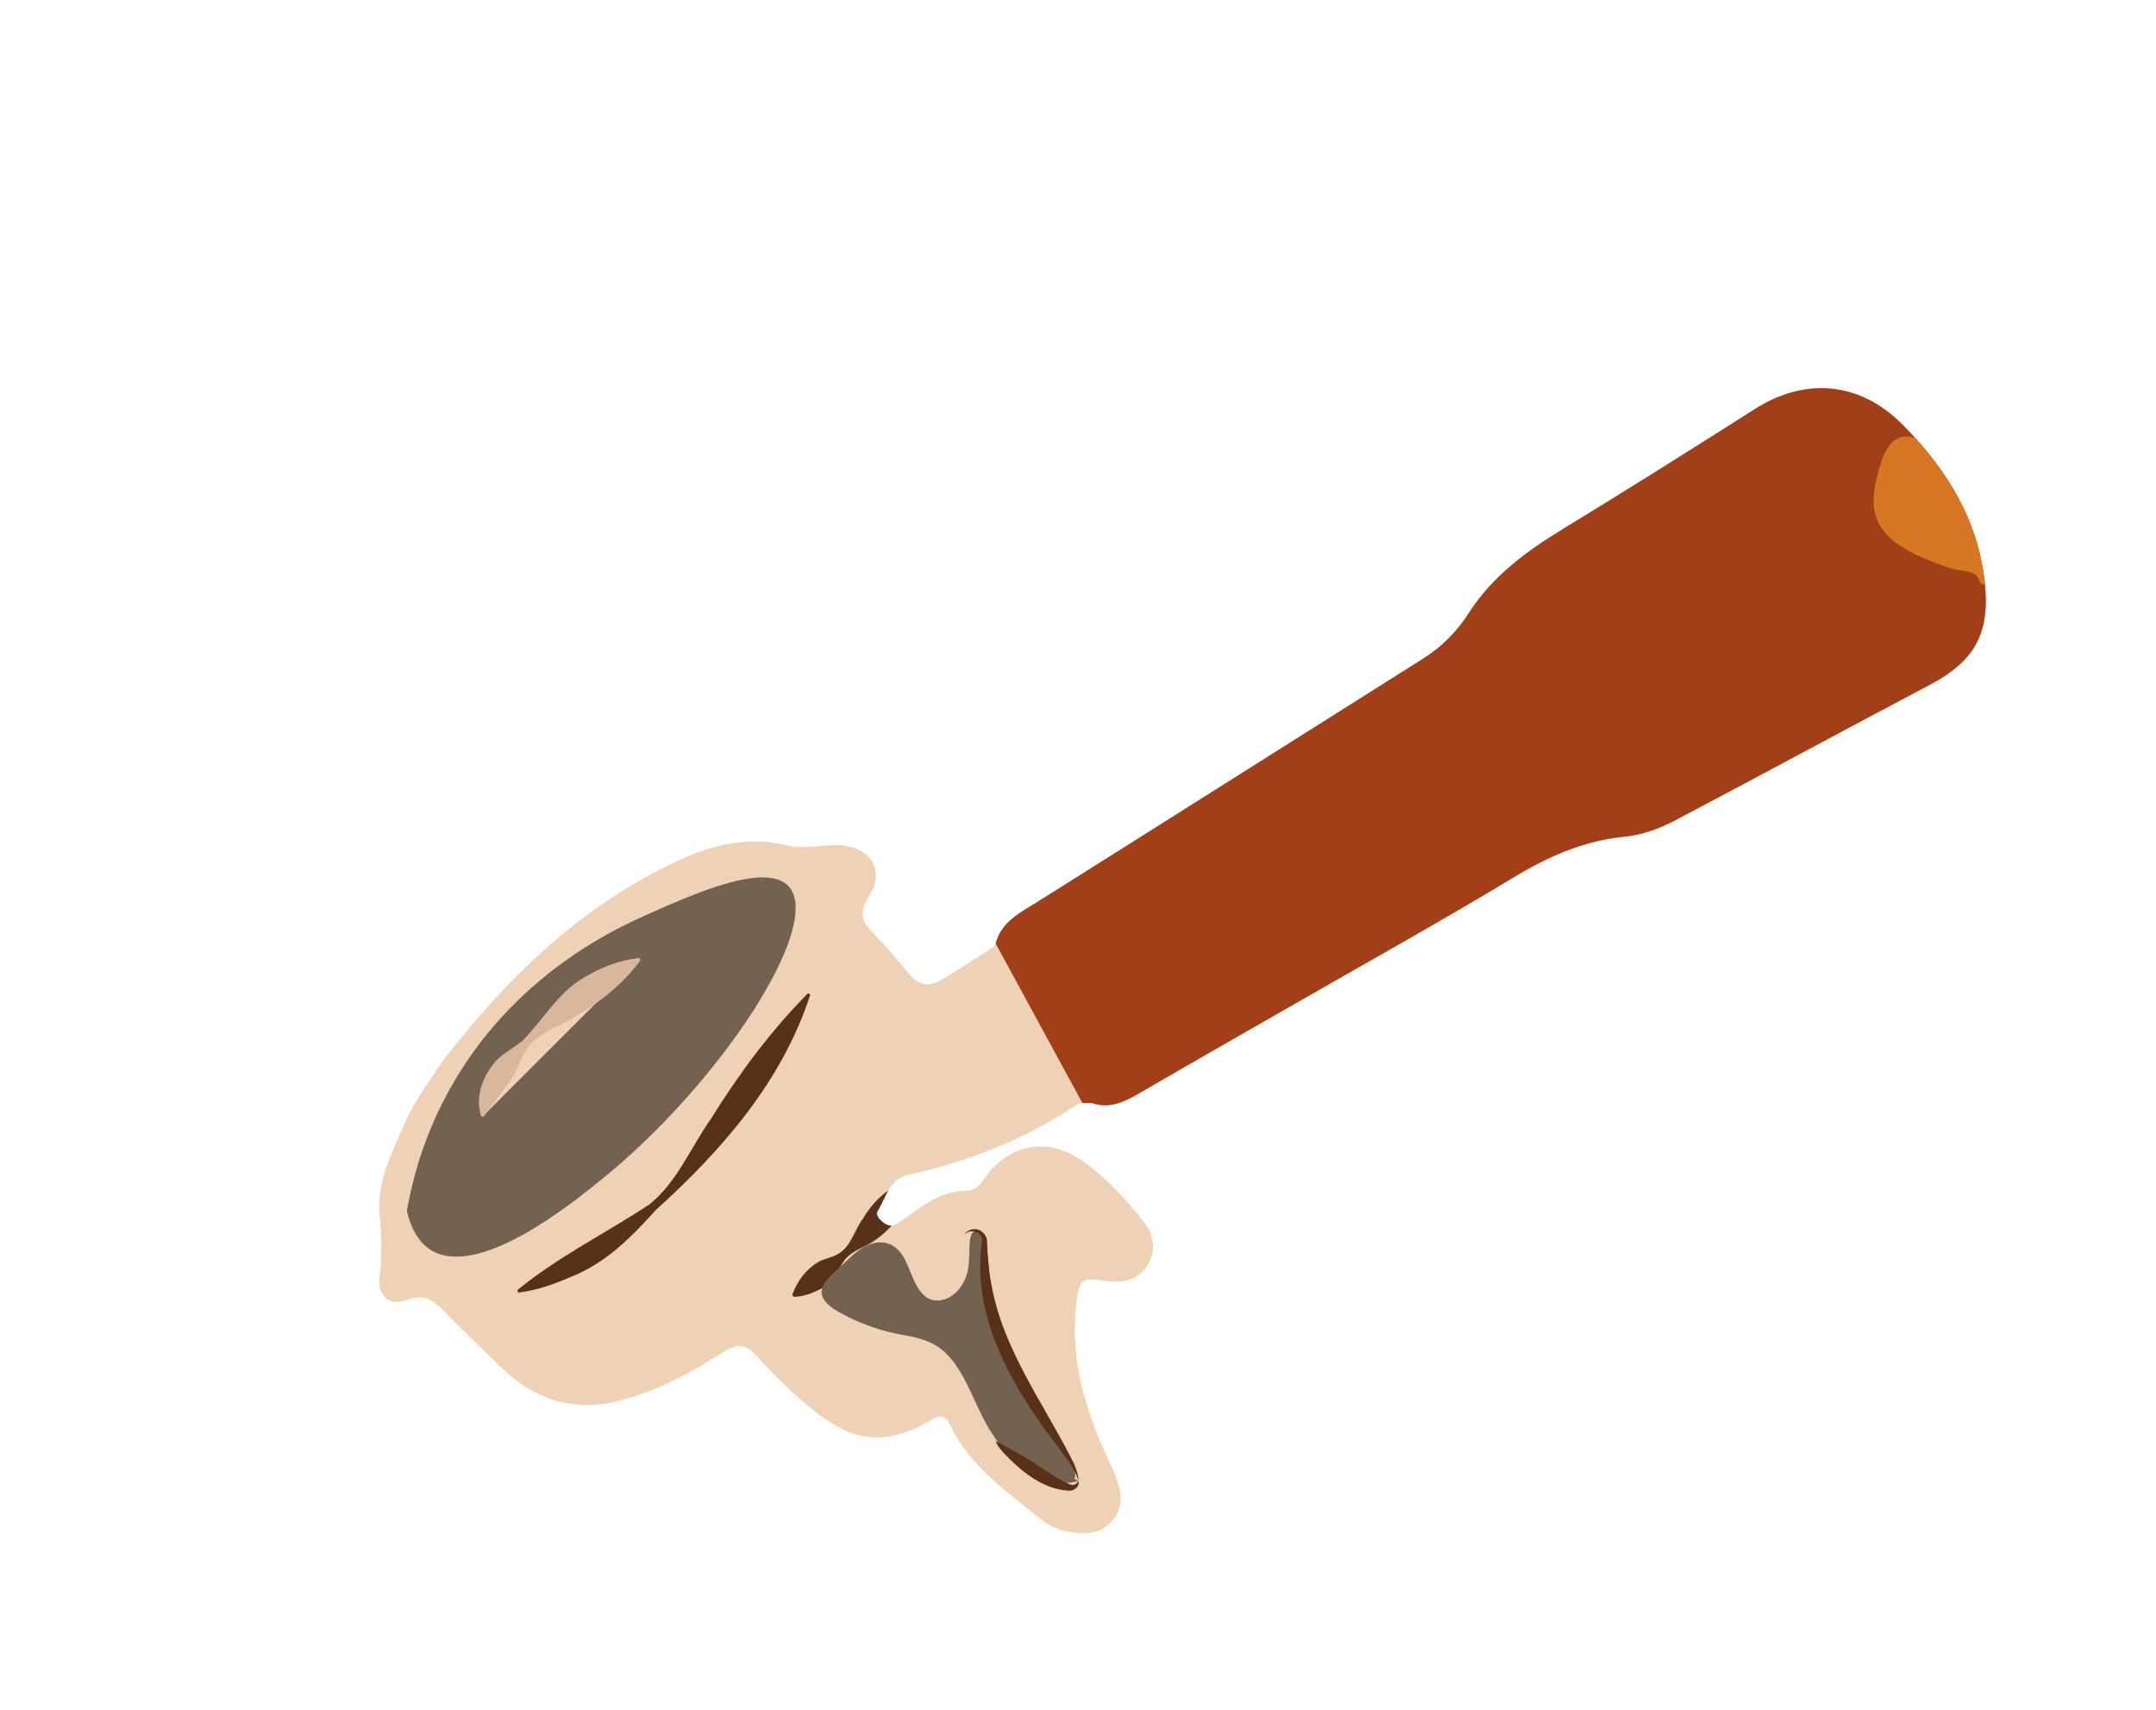 <svg viewBox="0 0 163.66 129.8" xmlns:xlink="http://www.w3.org/1999/xlink" xmlns="http://www.w3.org/2000/svg" id="Laag_1"><defs><style>.cls-1{fill:#d67724;}.cls-2{fill:#d8b79c;}.cls-3{clip-path:url(#clippath-1);}.cls-4{fill:#a23f18;}.cls-5{fill:#736152;}.cls-6{fill:#593018;}.cls-7{fill:#efd2b6;}.cls-8{clip-path:url(#clippath);}</style><clipPath id="clippath"><path d="M33.62,80.53c4.85-6.29,10.44-11.73,17.74-15.14,2.67-1.25,5.43-1.95,8.45-1.2,1.35.34,2.79-.16,4.21,0,2.2.25,3.15,2.03,1.93,3.86-.68,1.03-.63,1.84.26,2.72.99,1,1.92,2.07,2.8,3.17.73.93,1.54.99,2.47.43,1.21-.72,2.4-1.48,3.59-2.24.21-.13.45-.33.52-.55.47-1.66,1.87-2.32,3.18-3.14,9.77-6.14,19.51-12.31,29.27-18.46,1.4-.88,2.56-2.05,3.43-3.41,1.81-2.83,4.37-4.72,7.18-6.43,4.89-2.98,9.73-6.03,14.56-9.1,3.83-2.44,7.97-2.09,11.21,1.17,2.97,2.99,5.28,6.46,6.05,10.66.89,4.86-.31,7.17-3.99,9.11-6.46,3.41-12.88,6.89-19.35,10.3-1.2.63-2.52,1.1-3.89,1.23-3.09.31-5.79,1.54-8.44,3.14-5.59,3.38-11.31,6.55-16.98,9.81-3.82,2.19-7.64,4.37-11.44,6.58-1.11.64-2.21,1.13-3.52.67-.55-.19-1.01.09-1.44.36-3.84,2.51-8.04,4.13-12.5,5.13-1.43.32-1.66,1.71-2.29,2.73-.2.32.13.63.4.86.33.27.69.36,1.06.11.5-.33.98-.69,1.47-1.03,1.13-.81,2.33-1.46,3.76-1.47.64,0,.99-.33,1.33-.83,1.92-2.79,4.93-3.36,7.72-1.3,1.68,1.24,3.12,2.79,4.41,4.44.79,1.01,1.05,2.18.32,3.34-.73,1.16-1.87,1.37-3.15,1.19-1.84-.27-2.04-.15-2.26,1.75-.49,4.22.71,8.11,2.46,11.88.3.66.61,1.32.8,2.02.52,1.9-.78,3.54-2.76,3.5-1.13-.02-2.22-.28-3.12-1.01-2.6-2.13-5.45-4.02-6.95-7.22-.27-.58-.64-.82-1.32-.42-4.48,2.67-7.05,1.13-10.24-1.68-1.12-.99-2.17-2.06-3.17-3.17-.78-.88-1.46-.9-2.43-.28-2.53,1.6-5.12,3.04-8.09,3.76-3.52.85-6.39-.19-8.89-2.62-1.5-1.46-3.01-2.91-4.47-4.41-.77-.78-1.53-1.08-2.63-.64-1.24.49-2.25-.33-2.08-1.67.21-1.58.18-3.12.02-4.71-.26-2.56.92-4.82,1.93-7.09.75-1.69,1.85-3.17,2.87-4.71Z" class="cls-7"></path></clipPath><clipPath id="clippath-1"><path d="M75.58,71.6c.47-1.66,1.87-2.32,3.18-3.14,9.77-6.14,19.51-12.31,29.27-18.46,1.4-.88,2.56-2.05,3.43-3.41,1.81-2.83,4.37-4.72,7.18-6.43,4.89-2.98,9.73-6.03,14.56-9.1,3.83-2.44,7.97-2.09,11.21,1.17,2.97,2.99,5.28,6.46,6.05,10.66.89,4.86-.31,7.17-3.99,9.11-6.46,3.41-12.88,6.89-19.35,10.3-1.2.63-2.52,1.1-3.89,1.23-3.09.31-5.79,1.54-8.44,3.14-5.59,3.38-11.31,6.55-16.98,9.81-3.82,2.19-7.64,4.37-11.44,6.58-1.11.64-2.21,1.13-3.52.67h-.69s-6.59-12.12-6.59-12.12Z" class="cls-4"></path></clipPath></defs><path d="M33.62,80.53c4.85-6.29,10.44-11.73,17.74-15.14,2.67-1.25,5.43-1.95,8.45-1.2,1.35.34,2.79-.16,4.21,0,2.2.25,3.15,2.03,1.93,3.86-.68,1.03-.63,1.84.26,2.72.99,1,1.92,2.07,2.8,3.17.73.93,1.54.99,2.47.43,1.21-.72,2.4-1.48,3.59-2.24.21-.13.45-.33.52-.55.47-1.66,1.87-2.32,3.18-3.14,9.77-6.14,19.51-12.31,29.27-18.46,1.4-.88,2.56-2.05,3.43-3.41,1.81-2.83,4.37-4.72,7.18-6.43,4.89-2.98,9.73-6.03,14.56-9.1,3.83-2.44,7.97-2.09,11.21,1.17,2.97,2.99,5.28,6.46,6.05,10.66.89,4.86-.31,7.17-3.99,9.11-6.46,3.41-12.88,6.89-19.35,10.3-1.2.63-2.52,1.1-3.89,1.23-3.09.31-5.79,1.54-8.44,3.14-5.59,3.38-11.31,6.55-16.98,9.81-3.82,2.19-7.64,4.37-11.44,6.58-1.11.64-2.21,1.13-3.52.67-.55-.19-1.01.09-1.44.36-3.84,2.51-8.04,4.13-12.5,5.13-1.43.32-1.66,1.71-2.29,2.73-.2.32.13.63.4.86.33.27.69.36,1.06.11.5-.33.98-.69,1.47-1.03,1.13-.81,2.33-1.46,3.76-1.47.64,0,.99-.33,1.33-.83,1.92-2.79,4.93-3.36,7.72-1.3,1.68,1.24,3.12,2.79,4.41,4.44.79,1.01,1.05,2.18.32,3.34-.73,1.16-1.87,1.37-3.15,1.19-1.84-.27-2.04-.15-2.26,1.75-.49,4.22.71,8.11,2.46,11.88.3.66.61,1.32.8,2.02.52,1.9-.78,3.54-2.76,3.5-1.13-.02-2.22-.28-3.12-1.01-2.6-2.13-5.45-4.02-6.95-7.22-.27-.58-.64-.82-1.32-.42-4.48,2.67-7.05,1.13-10.24-1.68-1.12-.99-2.17-2.06-3.17-3.17-.78-.88-1.46-.9-2.43-.28-2.53,1.6-5.12,3.04-8.09,3.76-3.52.85-6.39-.19-8.89-2.62-1.5-1.46-3.01-2.91-4.47-4.41-.77-.78-1.53-1.08-2.63-.64-1.24.49-2.25-.33-2.08-1.67.21-1.58.18-3.12.02-4.71-.26-2.56.92-4.82,1.93-7.09.75-1.69,1.85-3.17,2.87-4.71Z" class="cls-7"></path><g class="cls-8"><path d="M60.19,98.37s4.11-2.99,6.1-5.33,3.03-3.55,3.03-3.55" class="cls-7"></path><path d="M60.14,98.29c.41-1.11,1.07-1.96,2.05-2.53.49-.23,1.1-.33,1.53-.63.9-.57,1.18-1.82,1.78-2.61.86-1.45,2.04-2.48,3.75-3.09,0,0,.15.13.15.13-.2,1.23-.71,2.19-1.34,3.06-.7.84-1.56,1.62-2.58,2.07-.52.24-.99.52-1.34.93-.67.95-.98,1.92-2.2,2.4-.51.23-1.03.42-1.69.43l-.12-.16h0Z" class="cls-6"></path></g><path d="M30.89,91.94c.24,1.04.73,2.27,1.81,2.95,3.59,2.24,10.71-3.52,13-5.38,9.01-7.3,16.83-19.29,14.17-22.22-1.73-1.9-7.31.6-10.99,2.25-2.46,1.1-10.63,4.92-15.3,14.2-1.63,3.24-2.35,6.19-2.7,8.2Z" class="cls-5"></path><path d="M75.58,71.6c.47-1.66,1.87-2.32,3.18-3.14,9.77-6.14,19.51-12.31,29.27-18.46,1.4-.88,2.56-2.05,3.43-3.41,1.81-2.83,4.37-4.72,7.18-6.43,4.89-2.98,9.73-6.03,14.56-9.1,3.83-2.44,7.97-2.09,11.21,1.17,2.97,2.99,5.28,6.46,6.05,10.66.89,4.86-.31,7.17-3.99,9.11-6.46,3.41-12.88,6.89-19.35,10.3-1.2.63-2.52,1.1-3.89,1.23-3.09.31-5.79,1.54-8.44,3.14-5.59,3.38-11.31,6.55-16.98,9.81-3.82,2.19-7.64,4.37-11.44,6.58-1.11.64-2.21,1.13-3.52.67h-.69s-6.59-12.12-6.59-12.12Z" class="cls-4"></path><g class="cls-3"><path d="M145.95,42.34c-1.43-.63-2.91-1.48-3.48-2.93-.49-1.26-.16-2.68.22-3.98.27-.91.68-1.95,1.59-2.23,1-.31,1.99.49,2.69,1.27,2.18,2.45,3.78,5.47,4.25,8.72.06.4.06,1.19-.54,1.19-.52,0-.39-.52-.72-.75-.46-.32-1.35-.32-1.89-.49-.72-.22-1.43-.5-2.12-.8Z" class="cls-1"></path></g><path d="M36.63,84.76s-.07-5.06,11.94-11.94" class="cls-7"></path><path d="M36.53,84.76c-.52-1.56.19-3.27,1.27-4.38.55-.52,1.28-.87,1.85-1.36,1.56-1.56,2.69-3.65,4.64-4.79,1.27-.76,2.66-1.33,4.23-1.51l.1.17c-1.32,1.81-3,3.15-4.91,4.23-1.14.8-2.71,1.18-3.59,2.34-.46.55-.68,1.3-.99,1.92-.68,1.21-1.55,2.12-2.39,3.37,0,0-.2,0-.2,0h0Z" class="cls-2"></path><path d="M81.86,112.4c-1.68.68-3.54-.86-4.89-1.8-2.86-1.95-3.06-6.46-5.74-8.34-.83-.56-1.85-.77-2.81-.94-1.49-.27-3.07-.81-4.44-1.55-3.08-1.6-1.08-2.72.46-4.22,1.67-1.68,3.49-1.73,4.39.35.36.78.6,1.67,1.18,2.3.96,1.1,2.55.33,3.1-.81.63-1,.39-2.47.53-3.32.04-.24.16-.54.34-.63.96-.16.99,1.87,1.07,2.62.23,3.36,1.52,6.63,3.19,9.58.76,1.36,1.67,2.72,2.46,4.07.42.75,1.07,1.78.89,2.49-.87,1.41-4.83-1.86-5.92-2.68" class="cls-5"></path><path d="M39.26,97.95c3.14-2.58,6.7-4.31,10.04-6.52,2.1-1.69,3.13-4.31,4.65-6.47,2.15-3.44,4.49-6.63,7.39-9.56,0,0,.17.1.17.1-2.14,6.61-6.72,11.83-11.77,16.4-1.82,2.04-3.83,4.04-6.44,5.05-1.26.55-2.56,1.01-3.96,1.18l-.07-.19h0Z" class="cls-6"></path><path d="M73.2,93.76c.23-.46.87-.59,1.29-.29.22.15.39.39.43.67.04,1.16.11,2.26.34,3.39.89,4.99,4.02,9.08,6.24,13.53.18.43.36.88.36,1.34-.26-.88-.85-1.6-1.38-2.34-3.35-4.32-6.56-9.53-6.01-15.23,0,0,.08-.66.08-.66,0-.66-.9-.96-1.35-.42h0Z" class="cls-6"></path><path d="M81.86,112.4c.13.41-.28.77-.67.77-2.04-.08-3.73-1.52-5.06-2.93-.2-.25-.45-.5-.54-.85,1.1.62,2.24,1.21,3.29,1.92.77.48,1.51,1.06,2.34,1.37.25.09.49.07.64-.28h0Z" class="cls-6"></path></svg>